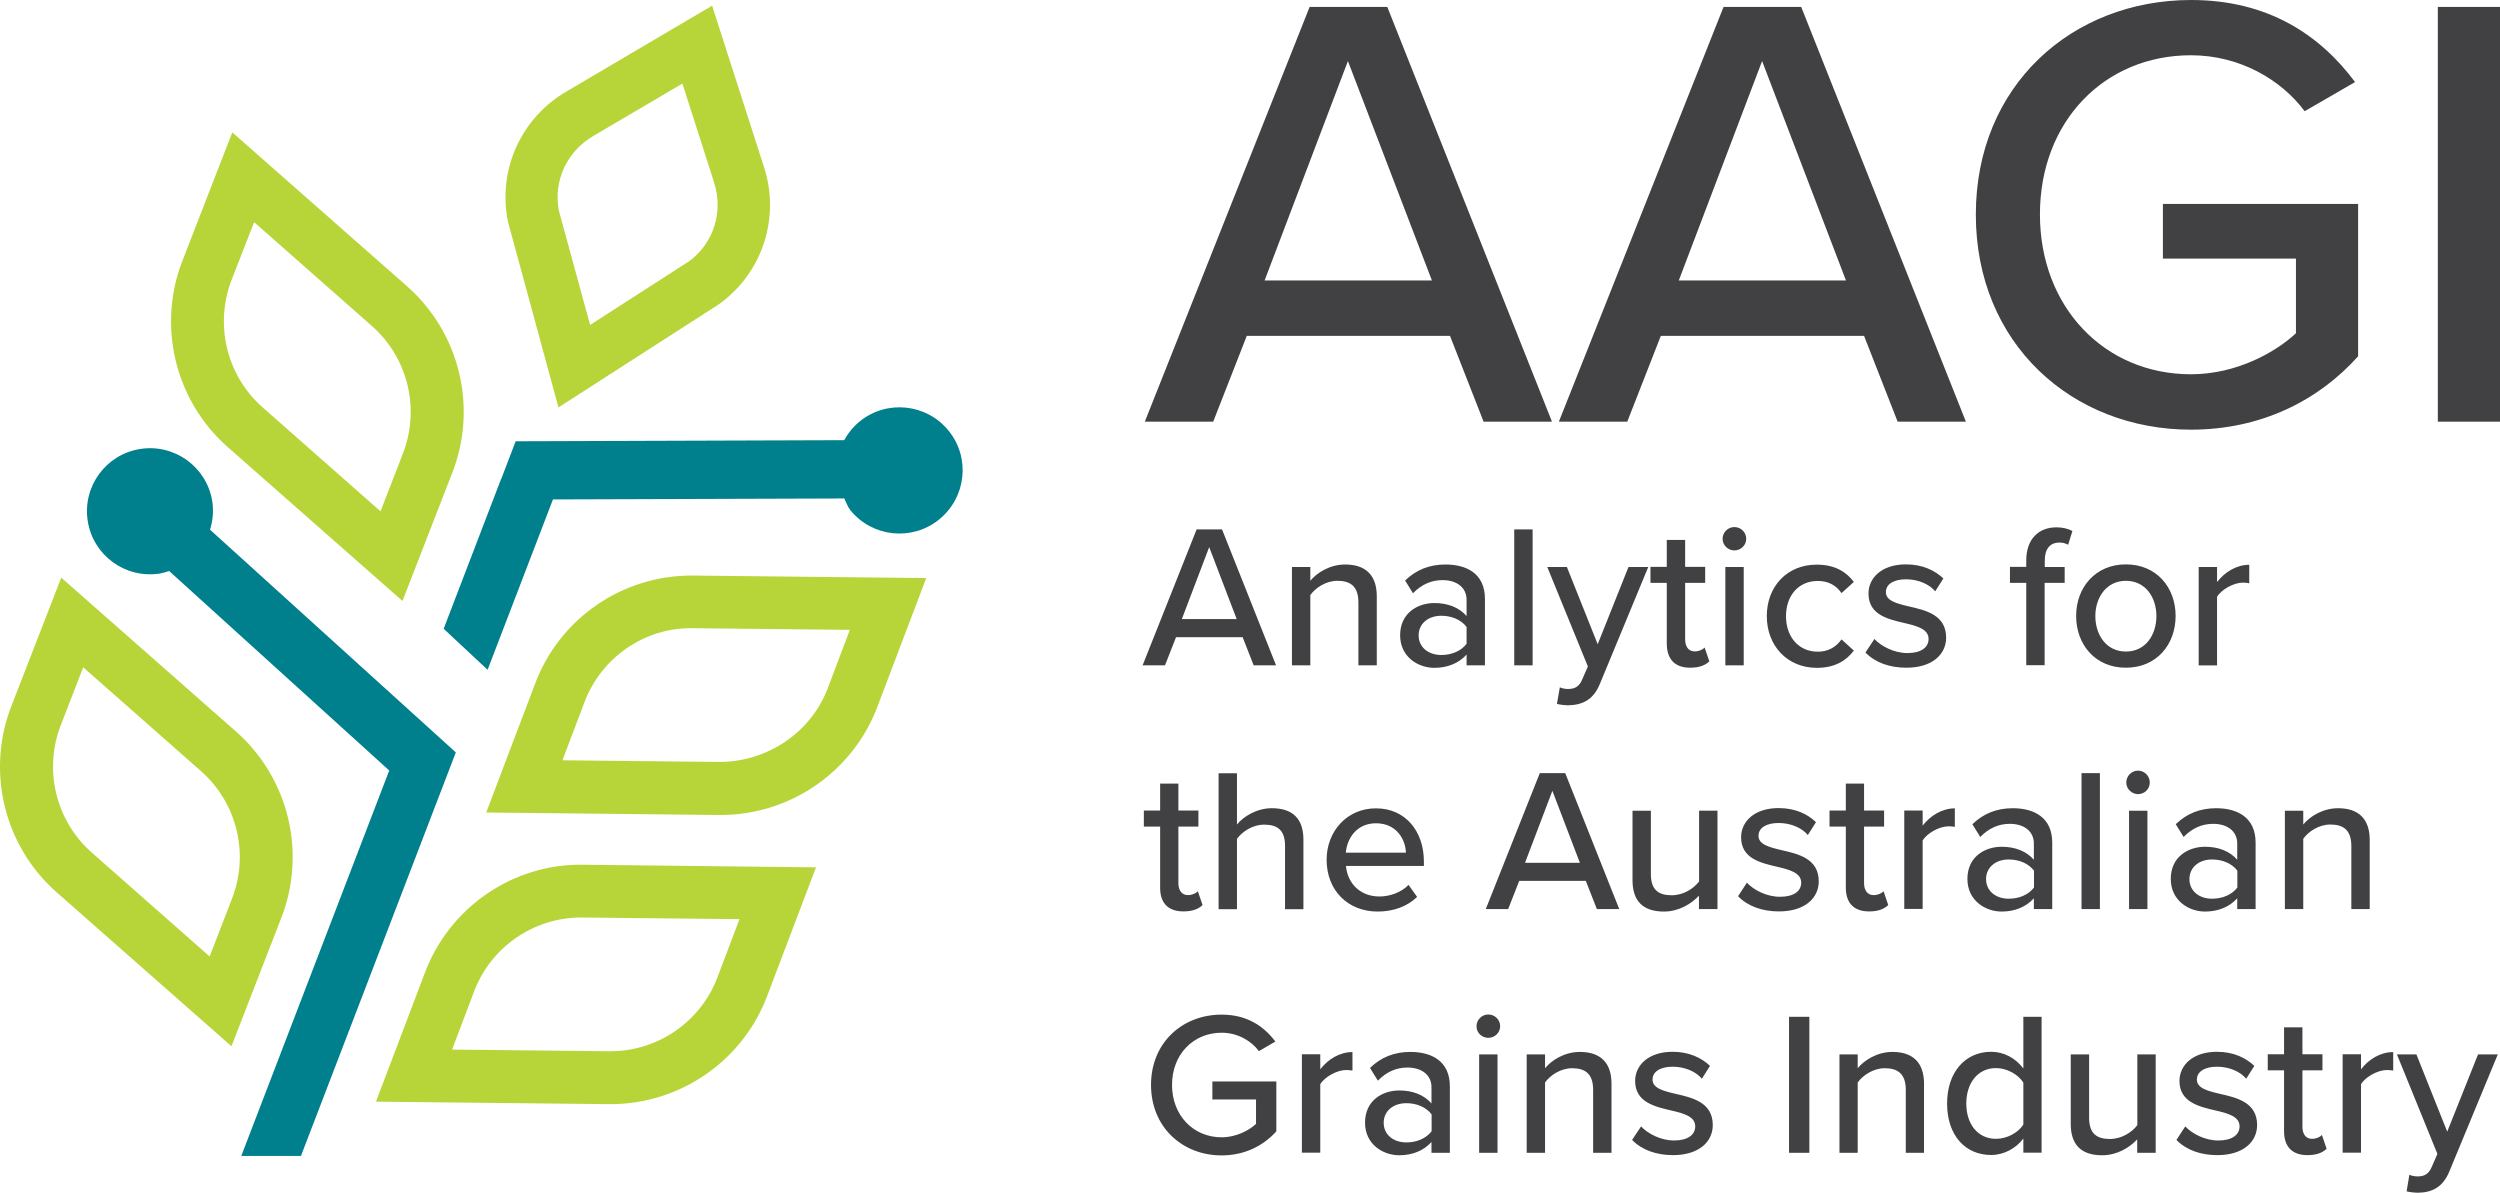 <?xml version="1.0" encoding="UTF-8" standalone="no"?>
<!-- Generator: Adobe Illustrator 27.9.0, SVG Export Plug-In . SVG Version: 6.00 Build 0)  -->

<svg
   version="1.1"
   id="Layer_1"
   x="0px"
   y="0px"
   viewBox="0 0 180.953 86.33"
   xml:space="preserve"
   sodipodi:docname="aagi-logo.svg"
   width="180.953"
   height="86.33"
   inkscape:version="1.3.2 (091e20e, 2023-11-25)"
   xmlns:inkscape="http://www.inkscape.org/namespaces/inkscape"
   xmlns:sodipodi="http://sodipodi.sourceforge.net/DTD/sodipodi-0.dtd"
   xmlns="http://www.w3.org/2000/svg"
   xmlns:svg="http://www.w3.org/2000/svg"><defs
   id="defs11" /><sodipodi:namedview
   id="namedview11"
   pagecolor="#ffffff"
   bordercolor="#000000"
   borderopacity="0.25"
   inkscape:showpageshadow="2"
   inkscape:pageopacity="0.0"
   inkscape:pagecheckerboard="0"
   inkscape:deskcolor="#d1d1d1"
   inkscape:clip-to-page="true"
   inkscape:zoom="0.70710678"
   inkscape:cx="329.51176"
   inkscape:cy="352.84628"
   inkscape:window-width="2128"
   inkscape:window-height="1212"
   inkscape:window-x="1537"
   inkscape:window-y="716"
   inkscape:window-maximized="0"
   inkscape:current-layer="g11" />
<style
   type="text/css"
   id="style1">
	.st0{fill:#B7D539;}
	.st1{fill:#00808C;}
	.st2{fill:#414042;}
</style>










<g
   id="g11"
   transform="translate(-206.877,-377.76)"><path
     class="st0"
     d="m 223.63,453.49 -12.65,-11.14 c -3.85,-3.39 -5.14,-8.86 -3.23,-13.61 l 3.56,-9.17 12.65,11.14 c 3.85,3.39 5.14,8.86 3.23,13.61 z m -10.73,-27.43 -1.58,4.08 c -1.32,3.27 -0.43,7.01 2.2,9.33 l 8.53,7.52 1.58,-4.08 c 1.32,-3.27 0.43,-7.01 -2.2,-9.33 z"
     id="path1" /><path
     class="st0"
     d="m 247.3,407.25 -3.65,-13.42 c -0.78,-3.77 0.95,-7.58 4.3,-9.49 l 10.47,-6.17 3.74,11.63 c 1.21,3.66 -0.06,7.64 -3.16,9.92 l -0.1,0.07 z m 0.03,-14.24 2.26,8.27 7.21,-4.64 c 1.74,-1.31 2.45,-3.58 1.76,-5.67 v -0.02 l -2.29,-7.14 -6.43,3.78 c -1.93,1.12 -2.93,3.28 -2.51,5.42 z"
     id="path2" /><path
     class="st0"
     d="m 259.05,436.75 c -0.04,0 -0.09,0 -0.13,0 l -16.85,-0.18 3.5,-9.22 c 1.75,-4.79 6.34,-7.99 11.5,-7.93 l 16.85,0.18 -3.5,9.22 c -1.74,4.74 -6.3,7.93 -11.37,7.93 z m -11.46,-3.96 11.37,0.12 c 3.48,-0.01 6.67,-2.15 7.87,-5.44 l 1.56,-4.12 -11.37,-0.12 c -3.49,-0.07 -6.67,2.15 -7.87,5.44 z"
     id="path3" /><path
     class="st0"
     d="m 236.01,421.26 -12.65,-11.14 c -3.85,-3.39 -5.14,-8.86 -3.23,-13.61 l 3.56,-9.17 12.65,11.14 c 3.85,3.39 5.14,8.86 3.23,13.61 z m -10.12,-14.01 8.53,7.52 1.58,-4.08 c 1.32,-3.27 0.43,-7.01 -2.2,-9.33 l -8.53,-7.52 -1.59,4.08 c -1.31,3.27 -0.42,7.01 2.21,9.33 z"
     id="path4" /><path
     class="st1"
     d="m 239.87,432.22 v 0 0 L 222.08,416.1 c 0.2,-0.65 0.27,-1.34 0.16,-2.06 -0.4,-2.49 -2.74,-4.18 -5.23,-3.78 -2.49,0.4 -4.18,2.74 -3.78,5.23 0.4,2.49 2.74,4.18 5.23,3.78 0.23,-0.04 0.45,-0.11 0.66,-0.18 l 15.93,14.44 -10.71,27.9 h 4.32 z"
     id="path5" /><path
     class="st1"
     d="m 275.54,408.94 c -1.58,-1.96 -4.46,-2.27 -6.42,-0.69 -0.48,0.39 -0.86,0.86 -1.14,1.37 l -23.78,0.08 -1.04,2.72 h -0.01 l -4.16,10.85 3.18,2.97 4.73,-12.33 21.09,-0.07 c 0.14,0.28 0.23,0.58 0.43,0.84 1.58,1.96 4.46,2.27 6.42,0.69 1.98,-1.6 2.29,-4.47 0.7,-6.43"
     id="path6" /><path
     class="st0"
     d="m 251.07,457.68 c -0.04,0 -0.09,0 -0.13,0 l -16.85,-0.18 3.5,-9.22 c 1.75,-4.79 6.37,-8.02 11.5,-7.93 l 16.85,0.19 -3.5,9.22 c -1.74,4.74 -6.3,7.92 -11.37,7.92 z m -11.47,-3.95 11.37,0.12 c 0.03,0 0.06,0 0.09,0 3.47,0 6.59,-2.18 7.78,-5.44 l 1.56,-4.12 -11.37,-0.12 c -0.03,0 -0.06,0 -0.09,0 -3.47,0 -6.59,2.18 -7.78,5.44 z"
     id="path7" /><path
     class="st2"
     d="m 381.07,463.99 c 0.21,0.06 0.6,0.1 0.82,0.1 1.03,-0.01 1.81,-0.41 2.27,-1.53 l 3.51,-8.48 h -1.43 l -2.23,5.59 -2.23,-5.59 h -1.41 l 2.93,7.2 -0.41,0.94 c -0.22,0.53 -0.55,0.69 -1.03,0.69 -0.18,0 -0.43,-0.04 -0.59,-0.12 z m -3.3,-2.79 v -4.96 c 0.31,-0.53 1.21,-1.03 1.87,-1.03 0.18,0 0.33,0.02 0.46,0.04 v -1.34 c -0.94,0 -1.79,0.54 -2.33,1.25 v -1.09 h -1.33 v 7.12 h 1.33 z m -3.88,0.17 c 0.69,0 1.11,-0.19 1.39,-0.46 l -0.34,-1 c -0.13,0.15 -0.41,0.28 -0.72,0.28 -0.46,0 -0.69,-0.37 -0.69,-0.87 v -4.09 h 1.45 v -1.16 h -1.45 v -1.95 h -1.33 v 1.95 h -1.18 v 1.16 h 1.18 v 4.38 c -0.01,1.13 0.57,1.76 1.69,1.76 m -9.48,-1.1 c 0.72,0.74 1.77,1.1 2.96,1.1 1.87,0 2.88,-0.96 2.88,-2.18 0,-1.64 -1.47,-1.98 -2.71,-2.26 -0.89,-0.21 -1.65,-0.41 -1.65,-1.03 0,-0.57 0.56,-0.93 1.46,-0.93 0.9,0 1.7,0.37 2.11,0.87 l 0.59,-0.93 c -0.6,-0.57 -1.49,-1.02 -2.71,-1.02 -1.74,0 -2.71,0.97 -2.71,2.11 0,1.53 1.41,1.86 2.62,2.14 0.92,0.21 1.73,0.44 1.73,1.15 0,0.6 -0.53,1.02 -1.54,1.02 -0.96,0 -1.9,-0.49 -2.39,-1.02 z m -1.5,0.93 v -7.12 h -1.33 v 5.12 c -0.4,0.53 -1.15,1 -1.98,1 -0.92,0 -1.51,-0.35 -1.51,-1.53 v -4.59 h -1.33 v 5.03 c 0,1.5 0.75,2.27 2.27,2.27 1.09,0 1.99,-0.56 2.54,-1.15 v 0.97 z m -9.58,-2.04 c -0.37,0.58 -1.17,1.03 -1.98,1.03 -1.33,0 -2.15,-1.08 -2.15,-2.55 0,-1.49 0.83,-2.57 2.15,-2.57 0.81,0 1.61,0.47 1.98,1.05 z m 1.32,2.04 v -9.84 h -1.32 v 3.74 c -0.58,-0.77 -1.42,-1.21 -2.33,-1.21 -1.86,0 -3.19,1.46 -3.19,3.74 0,2.33 1.33,3.73 3.19,3.73 0.94,0 1.8,-0.49 2.33,-1.19 v 1.02 h 1.32 z m -8.51,0 v -5 c 0,-1.5 -0.78,-2.3 -2.28,-2.3 -1.11,0 -2.05,0.6 -2.52,1.18 v -1 h -1.32 v 7.12 h 1.32 v -5.09 c 0.38,-0.53 1.14,-1.03 1.96,-1.03 0.91,0 1.52,0.38 1.52,1.56 v 4.56 z m -8.3,-9.84 h -1.47 v 9.84 h 1.47 z m -12.83,8.91 c 0.72,0.74 1.77,1.1 2.96,1.1 1.87,0 2.88,-0.96 2.88,-2.18 0,-1.64 -1.47,-1.98 -2.71,-2.26 -0.89,-0.21 -1.65,-0.41 -1.65,-1.03 0,-0.57 0.56,-0.93 1.46,-0.93 0.9,0 1.7,0.37 2.11,0.87 l 0.59,-0.93 c -0.6,-0.57 -1.49,-1.02 -2.71,-1.02 -1.74,0 -2.71,0.97 -2.71,2.11 0,1.53 1.41,1.86 2.62,2.14 0.92,0.21 1.73,0.44 1.73,1.15 0,0.6 -0.53,1.02 -1.53,1.02 -0.96,0 -1.9,-0.49 -2.39,-1.02 z m -1.49,0.93 v -5 c 0,-1.5 -0.78,-2.3 -2.29,-2.3 -1.11,0 -2.05,0.6 -2.52,1.18 v -1 h -1.33 v 7.12 h 1.33 v -5.09 c 0.38,-0.53 1.14,-1.03 1.96,-1.03 0.92,0 1.52,0.38 1.52,1.56 v 4.56 z m -8.25,-7.12 h -1.33 v 7.12 h 1.33 z m -0.67,-1.2 c 0.47,0 0.86,-0.37 0.86,-0.84 0,-0.47 -0.38,-0.85 -0.86,-0.85 -0.46,0 -0.85,0.38 -0.85,0.85 -0.01,0.47 0.39,0.84 0.85,0.84 m -4.1,6.76 c -0.4,0.53 -1.09,0.81 -1.83,0.81 -0.96,0 -1.64,-0.58 -1.64,-1.42 0,-0.84 0.68,-1.42 1.64,-1.42 0.74,0 1.43,0.28 1.83,0.81 z m 1.32,1.56 v -4.81 c 0,-1.82 -1.31,-2.49 -2.86,-2.49 -1.15,0 -2.12,0.38 -2.92,1.16 l 0.57,0.92 c 0.63,-0.64 1.33,-0.95 2.14,-0.95 1.02,0 1.74,0.53 1.74,1.42 v 1.18 c -0.55,-0.63 -1.37,-0.94 -2.33,-0.94 -1.2,0 -2.48,0.71 -2.48,2.33 0,1.57 1.3,2.36 2.48,2.36 0.96,0 1.77,-0.34 2.33,-0.96 v 0.78 z m -9.38,0 v -4.96 c 0.31,-0.53 1.21,-1.03 1.87,-1.03 0.18,0 0.32,0.02 0.46,0.04 v -1.34 c -0.94,0 -1.79,0.54 -2.33,1.25 v -1.09 h -1.33 v 7.12 h 1.33 z m -12.25,-4.91 c 0,3.07 2.29,5.1 5.1,5.1 1.67,0 3.02,-0.69 3.97,-1.74 v -3.61 h -4.63 v 1.3 h 3.16 v 1.77 c -0.47,0.44 -1.4,0.97 -2.49,0.97 -2.05,0 -3.59,-1.59 -3.59,-3.79 0,-2.21 1.54,-3.78 3.59,-3.78 1.15,0 2.14,0.58 2.7,1.33 l 1.19,-0.69 c -0.83,-1.11 -2.05,-1.95 -3.89,-1.95 -2.83,0 -5.11,2.02 -5.11,5.09"
     id="path8" /><path
     class="st2"
     d="m 378.4,443.56 v -5 c 0,-1.5 -0.78,-2.3 -2.29,-2.3 -1.11,0 -2.05,0.6 -2.52,1.18 v -1 h -1.33 v 7.12 h 1.33 v -5.09 c 0.38,-0.53 1.14,-1.03 1.96,-1.03 0.92,0 1.52,0.38 1.52,1.56 v 4.56 z M 368.82,442 c -0.4,0.53 -1.09,0.81 -1.83,0.81 -0.96,0 -1.64,-0.58 -1.64,-1.42 0,-0.84 0.68,-1.42 1.64,-1.42 0.74,0 1.43,0.28 1.83,0.81 z m 1.32,1.56 v -4.81 c 0,-1.82 -1.31,-2.49 -2.86,-2.49 -1.15,0 -2.12,0.38 -2.92,1.16 l 0.57,0.92 c 0.63,-0.64 1.33,-0.95 2.14,-0.95 1.02,0 1.74,0.53 1.74,1.42 v 1.18 c -0.55,-0.63 -1.37,-0.94 -2.33,-0.94 -1.2,0 -2.48,0.71 -2.48,2.33 0,1.56 1.3,2.36 2.48,2.36 0.96,0 1.77,-0.34 2.33,-0.96 v 0.78 z m -7.83,-7.12 h -1.33 v 7.12 h 1.33 z m -0.68,-1.2 c 0.47,0 0.85,-0.37 0.85,-0.84 0,-0.47 -0.38,-0.86 -0.85,-0.86 -0.46,0 -0.85,0.38 -0.85,0.86 0,0.47 0.4,0.84 0.85,0.84 m -2.76,-1.52 h -1.33 v 9.84 h 1.33 z M 354.1,442 c -0.4,0.53 -1.09,0.81 -1.83,0.81 -0.96,0 -1.64,-0.58 -1.64,-1.42 0,-0.84 0.68,-1.42 1.64,-1.42 0.74,0 1.43,0.28 1.83,0.81 z m 1.32,1.56 v -4.81 c 0,-1.82 -1.31,-2.49 -2.86,-2.49 -1.15,0 -2.12,0.38 -2.92,1.16 l 0.57,0.92 c 0.63,-0.64 1.33,-0.95 2.14,-0.95 1.02,0 1.74,0.53 1.74,1.42 v 1.18 c -0.55,-0.63 -1.37,-0.94 -2.33,-0.94 -1.2,0 -2.48,0.71 -2.48,2.33 0,1.56 1.3,2.36 2.48,2.36 0.96,0 1.77,-0.34 2.33,-0.96 v 0.78 z m -9.38,0 v -4.96 c 0.31,-0.53 1.21,-1.03 1.87,-1.03 0.18,0 0.32,0.01 0.46,0.04 v -1.34 c -0.94,0 -1.79,0.55 -2.33,1.25 v -1.09 h -1.33 v 7.12 h 1.33 z m -3.88,0.17 c 0.69,0 1.11,-0.19 1.39,-0.46 l -0.34,-1 c -0.13,0.15 -0.41,0.28 -0.72,0.28 -0.46,0 -0.69,-0.37 -0.69,-0.87 v -4.09 h 1.45 v -1.16 h -1.45 v -1.95 h -1.32 v 1.95 h -1.18 v 1.16 h 1.18 v 4.38 c -0.01,1.13 0.56,1.76 1.68,1.76 m -9.48,-1.1 c 0.72,0.74 1.77,1.1 2.96,1.1 1.87,0 2.88,-0.96 2.88,-2.18 0,-1.64 -1.47,-1.98 -2.71,-2.26 -0.89,-0.21 -1.65,-0.41 -1.65,-1.03 0,-0.58 0.56,-0.93 1.46,-0.93 0.9,0 1.7,0.37 2.11,0.87 l 0.59,-0.93 c -0.6,-0.58 -1.49,-1.02 -2.71,-1.02 -1.74,0 -2.71,0.97 -2.71,2.11 0,1.54 1.41,1.86 2.62,2.14 0.91,0.21 1.73,0.44 1.73,1.15 0,0.61 -0.53,1.02 -1.54,1.02 -0.96,0 -1.9,-0.49 -2.39,-1.02 z m -1.49,0.93 v -7.12 h -1.33 v 5.12 c -0.4,0.53 -1.15,1 -1.98,1 -0.92,0 -1.51,-0.35 -1.51,-1.53 v -4.59 h -1.33 v 5.03 c 0,1.5 0.75,2.27 2.27,2.27 1.09,0 1.99,-0.56 2.54,-1.15 v 0.97 z m -9.96,-3.35 h -3.97 l 1.98,-5.21 z m 2.85,3.35 -3.91,-9.84 h -1.84 l -3.91,9.84 h 1.62 l 0.8,-2.04 h 4.82 l 0.8,2.04 z m -17.61,-6.21 c 1.5,0 2.14,1.18 2.17,2.13 h -4.35 c 0.07,-0.98 0.75,-2.13 2.18,-2.13 m -3.57,2.64 c 0,2.24 1.56,3.75 3.69,3.75 1.15,0 2.15,-0.37 2.86,-1.06 l -0.62,-0.87 c -0.53,0.55 -1.36,0.84 -2.11,0.84 -1.43,0 -2.32,-1 -2.42,-2.21 h 5.64 v -0.32 c 0,-2.18 -1.33,-3.85 -3.46,-3.85 -2.09,-0.01 -3.58,1.65 -3.58,3.72 m -1.68,3.57 v -5.03 c 0,-1.5 -0.77,-2.27 -2.29,-2.27 -1.09,0 -2.05,0.6 -2.52,1.18 v -3.71 h -1.33 v 9.84 h 1.33 v -5.09 c 0.38,-0.53 1.14,-1.03 1.96,-1.03 0.92,0 1.52,0.35 1.52,1.53 v 4.59 h 1.33 z m -8.69,0.17 c 0.69,0 1.11,-0.19 1.39,-0.46 l -0.34,-1 c -0.13,0.15 -0.41,0.28 -0.72,0.28 -0.46,0 -0.69,-0.37 -0.69,-0.87 v -4.09 h 1.45 v -1.16 h -1.45 v -1.95 h -1.32 v 1.95 h -1.18 v 1.16 h 1.18 v 4.38 c -0.02,1.13 0.56,1.76 1.68,1.76"
     id="path9" /><path
     class="st2"
     d="m 367.35,425.92 v -4.96 c 0.31,-0.53 1.21,-1.03 1.87,-1.03 0.18,0 0.33,0.02 0.46,0.05 v -1.34 c -0.94,0 -1.78,0.54 -2.33,1.25 v -1.09 h -1.33 v 7.12 z m -6.6,-1 c -1.42,0 -2.21,-1.21 -2.21,-2.57 0,-1.34 0.8,-2.55 2.21,-2.55 1.43,0 2.21,1.21 2.21,2.55 0,1.36 -0.78,2.57 -2.21,2.57 m 0,1.17 c 2.23,0 3.6,-1.68 3.6,-3.75 0,-2.05 -1.37,-3.73 -3.6,-3.73 -2.21,0 -3.6,1.68 -3.6,3.73 0,2.07 1.38,3.75 3.6,3.75 m -4.43,-6.13 v -1.16 h -1.44 v -0.47 c 0,-0.86 0.4,-1.3 1.06,-1.3 0.24,0 0.46,0.06 0.63,0.16 l 0.31,-0.99 c -0.31,-0.18 -0.71,-0.27 -1.17,-0.27 -1.27,0 -2.17,0.85 -2.17,2.39 v 0.47 h -1.18 v 1.16 h 1.18 v 5.96 h 1.33 v -5.96 h 1.45 z m -14.42,5.03 c 0.72,0.74 1.77,1.1 2.96,1.1 1.87,0 2.88,-0.96 2.88,-2.18 0,-1.64 -1.47,-1.98 -2.71,-2.26 -0.89,-0.21 -1.65,-0.41 -1.65,-1.03 0,-0.58 0.56,-0.93 1.46,-0.93 0.9,0 1.7,0.37 2.11,0.87 l 0.59,-0.93 c -0.6,-0.57 -1.49,-1.02 -2.71,-1.02 -1.74,0 -2.71,0.97 -2.71,2.11 0,1.54 1.41,1.86 2.62,2.14 0.91,0.21 1.73,0.44 1.73,1.15 0,0.6 -0.53,1.02 -1.53,1.02 -0.96,0 -1.9,-0.49 -2.39,-1.02 z m -7.14,-2.64 c 0,2.14 1.47,3.75 3.63,3.75 1.34,0 2.15,-0.56 2.67,-1.25 l -0.89,-0.81 c -0.43,0.59 -1,0.89 -1.72,0.89 -1.4,0 -2.3,-1.09 -2.3,-2.57 0,-1.48 0.9,-2.55 2.3,-2.55 0.72,0 1.3,0.28 1.72,0.88 l 0.89,-0.81 c -0.52,-0.69 -1.33,-1.25 -2.67,-1.25 -2.16,-0.01 -3.63,1.58 -3.63,3.72 m -1.67,-3.55 h -1.33 v 7.12 h 1.33 z m -0.68,-1.2 c 0.47,0 0.86,-0.37 0.86,-0.84 0,-0.47 -0.38,-0.85 -0.86,-0.85 -0.46,0 -0.85,0.38 -0.85,0.85 0,0.47 0.4,0.84 0.85,0.84 m -3.2,8.49 c 0.69,0 1.11,-0.19 1.39,-0.46 l -0.34,-1 c -0.13,0.15 -0.41,0.28 -0.72,0.28 -0.46,0 -0.69,-0.37 -0.69,-0.87 v -4.09 h 1.45 v -1.16 h -1.45 v -1.95 h -1.33 v 1.95 h -1.18 v 1.16 h 1.18 v 4.38 c 0,1.13 0.57,1.76 1.69,1.76 m -9.64,2.62 c 0.21,0.06 0.6,0.1 0.83,0.1 1.03,-0.02 1.81,-0.41 2.27,-1.53 l 3.51,-8.48 h -1.43 l -2.23,5.59 -2.23,-5.59 h -1.42 l 2.94,7.2 -0.41,0.94 c -0.22,0.53 -0.55,0.69 -1.03,0.69 -0.18,0 -0.43,-0.04 -0.59,-0.12 z m -1.76,-12.63 h -1.33 v 9.84 h 1.33 z m -4.78,8.28 c -0.4,0.53 -1.09,0.81 -1.83,0.81 -0.96,0 -1.64,-0.58 -1.64,-1.42 0,-0.84 0.68,-1.42 1.64,-1.42 0.74,0 1.43,0.28 1.83,0.81 z m 1.33,1.56 v -4.81 c 0,-1.82 -1.31,-2.49 -2.86,-2.49 -1.15,0 -2.12,0.38 -2.92,1.16 l 0.57,0.92 c 0.63,-0.64 1.33,-0.95 2.14,-0.95 1.02,0 1.74,0.53 1.74,1.42 v 1.18 c -0.55,-0.63 -1.37,-0.94 -2.33,-0.94 -1.19,0 -2.48,0.71 -2.48,2.33 0,1.57 1.3,2.36 2.48,2.36 0.96,0 1.77,-0.34 2.33,-0.96 v 0.78 z m -7.83,0 v -5 c 0,-1.5 -0.78,-2.3 -2.29,-2.3 -1.11,0 -2.05,0.6 -2.52,1.18 v -1 h -1.33 v 7.12 h 1.33 v -5.09 c 0.38,-0.53 1.14,-1.03 1.96,-1.03 0.92,0 1.52,0.38 1.52,1.56 v 4.56 z m -10.14,-3.35 h -3.97 l 1.98,-5.21 z m 2.85,3.35 -3.91,-9.84 h -1.84 l -3.91,9.84 h 1.62 l 0.8,-2.04 h 4.82 l 0.8,2.04 z"
     id="path10" /><path
     class="st2"
     d="m 387.83,378.26 h -4.5 v 30.02 h 4.5 z m -37.94,15.03 c 0,9.36 6.98,15.57 15.57,15.57 5.08,0 9.23,-2.11 12.1,-5.31 v -11.03 h -14.13 v 3.96 h 9.63 v 5.4 c -1.44,1.35 -4.27,2.97 -7.6,2.97 -6.26,0 -10.93,-4.86 -10.93,-11.57 0,-6.75 4.68,-11.52 10.93,-11.52 3.51,0 6.52,1.75 8.23,4.05 l 3.65,-2.11 c -2.52,-3.38 -6.26,-5.94 -11.88,-5.94 -8.59,0.01 -15.57,6.17 -15.57,15.53 m -9.4,4.77 h -12.1 l 6.03,-15.88 z m 8.68,10.22 -11.92,-30.02 h -5.62 l -11.92,30.02 h 4.95 l 2.43,-6.21 h 14.71 l 2.43,6.21 z m -38.65,-10.22 h -12.11 l 6.03,-15.88 z m 8.69,10.22 -11.92,-30.02 h -5.62 l -11.93,30.02 h 4.95 l 2.43,-6.21 h 14.71 l 2.43,6.21 z"
     id="path11" /></g>
</svg>
